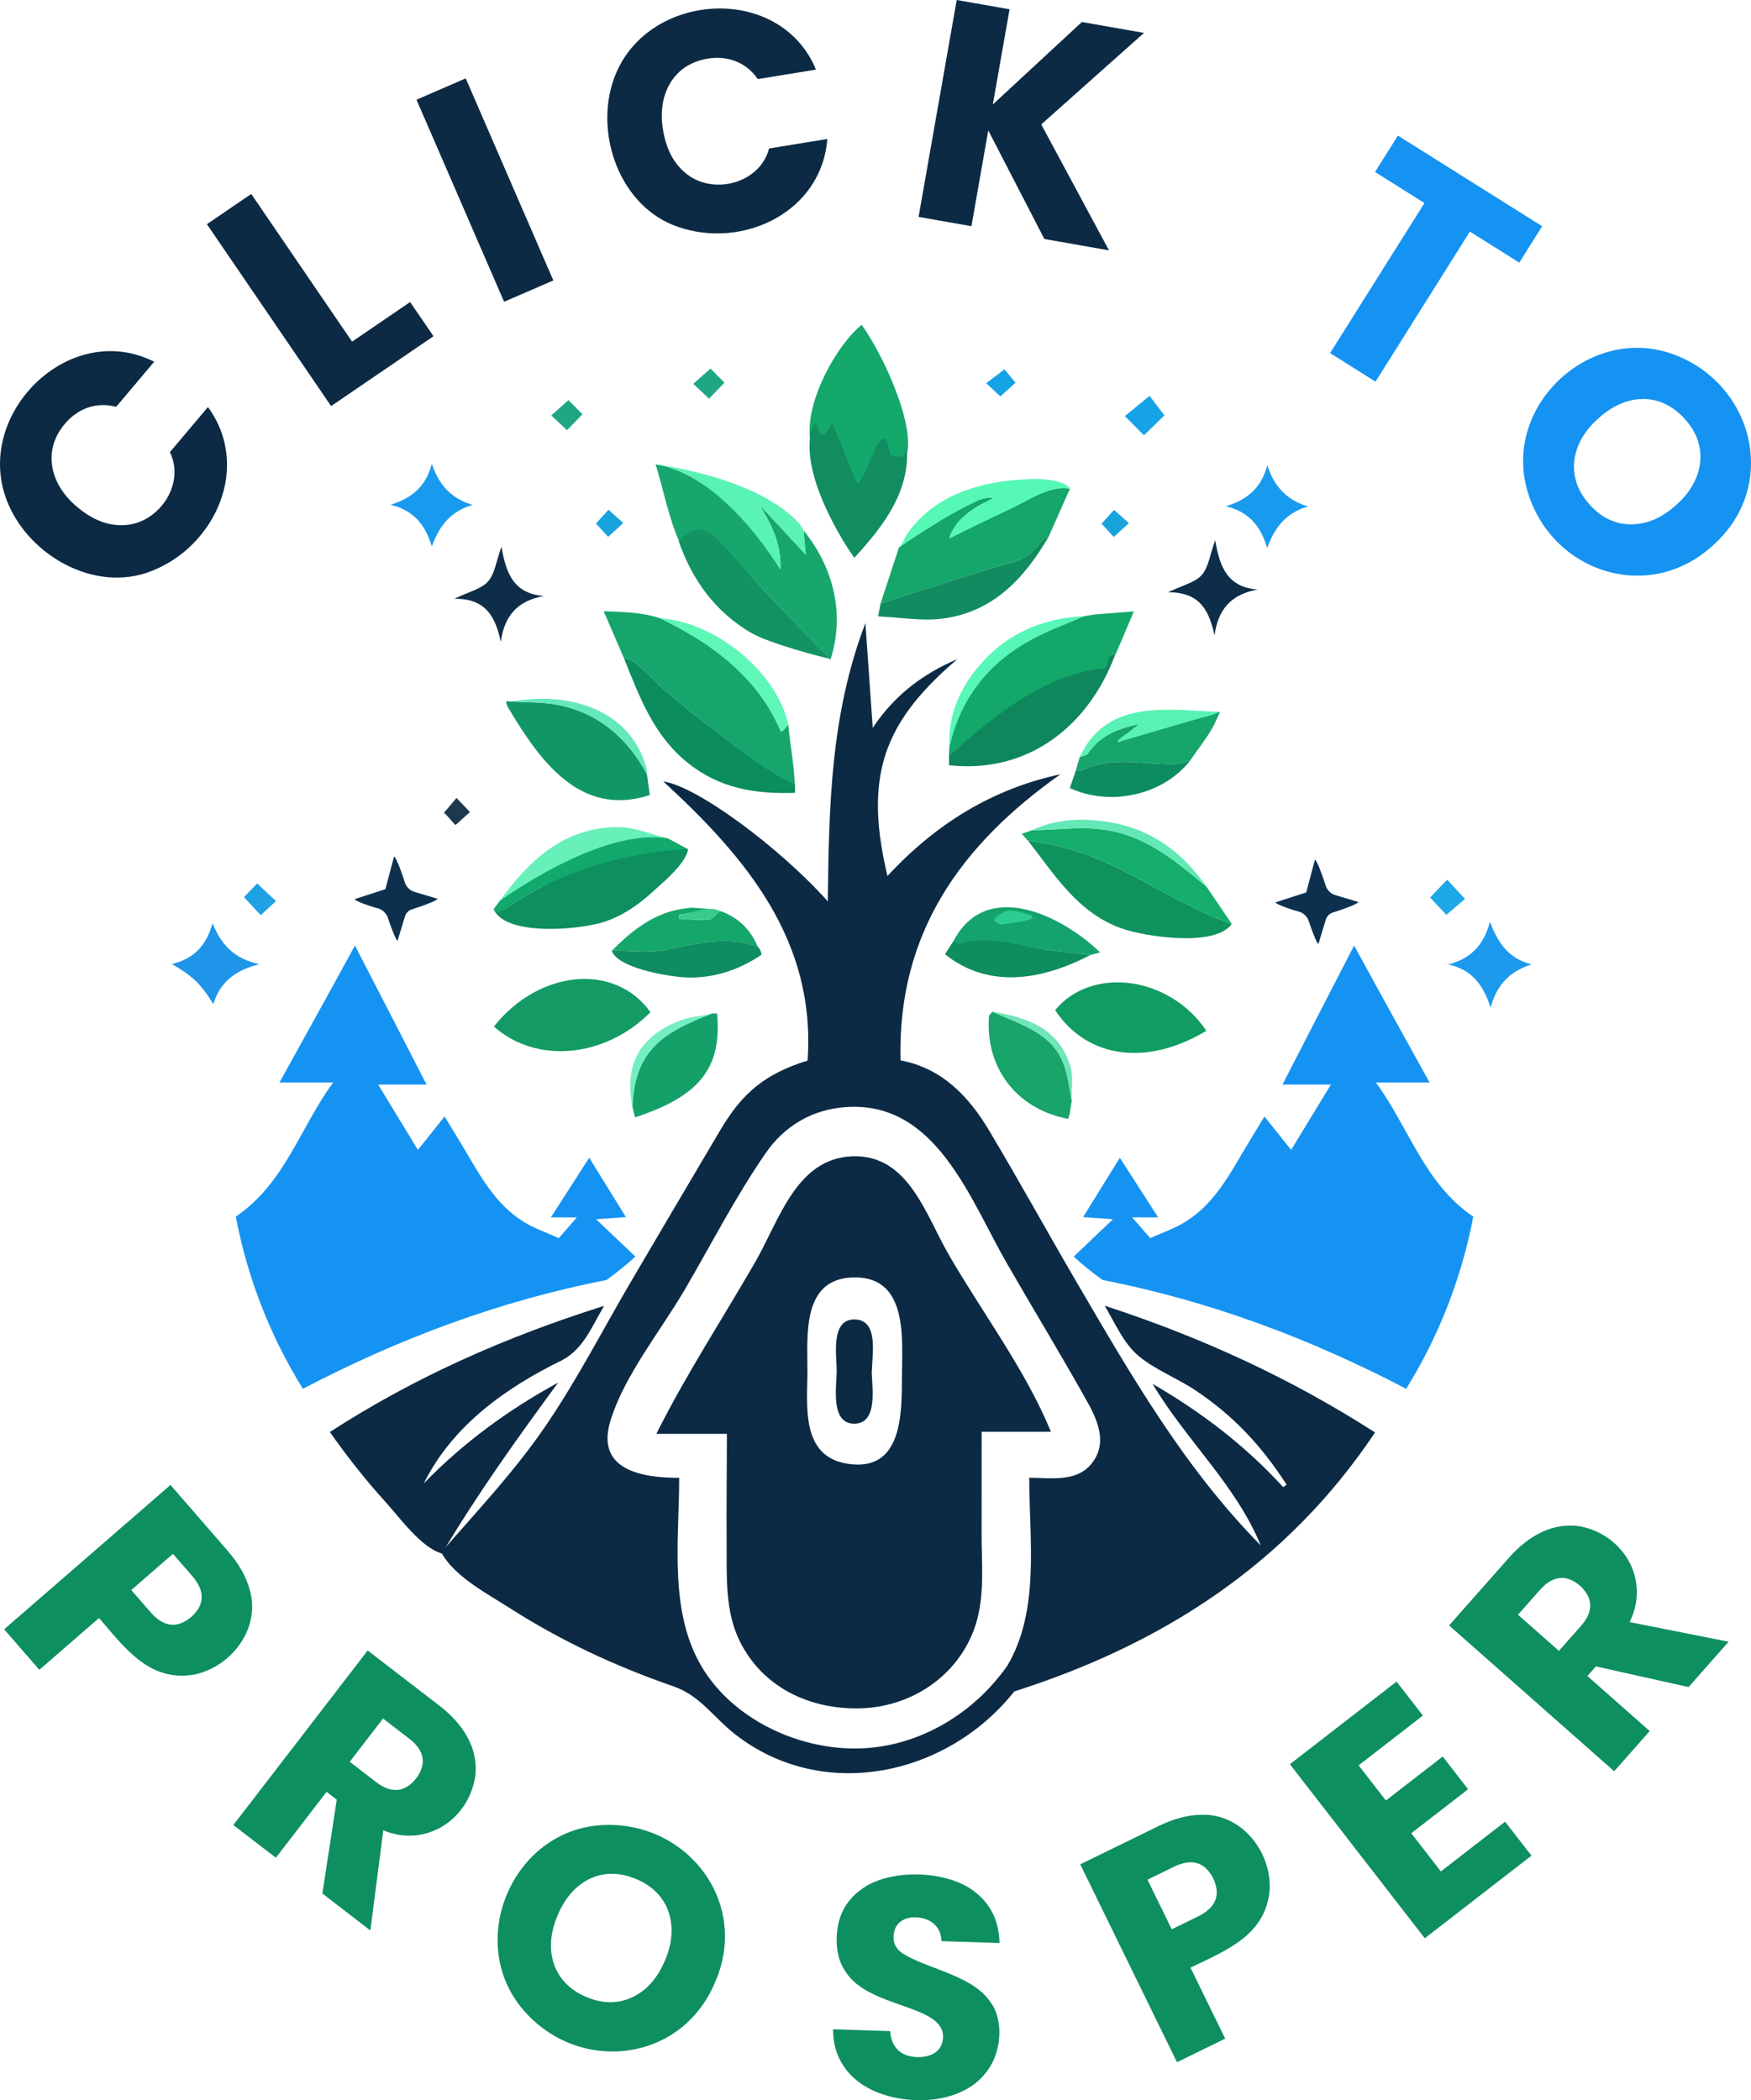 <svg xmlns="http://www.w3.org/2000/svg" viewBox="0 0 1674.04 2008.39"><path d="M621.89 967.94c-43.71 43.89-109.26 49.73-149.68 13.73 42.99-54.46 115.73-61.33 149.68-13.73z" style="fill:#149a65;stroke-width:0"/><path d="M1153.33 985.71c-56.15 33.91-113.5 27.03-144.61-19.72 35.28-42.66 109.55-32.54 144.61 19.72z" style="fill:#119c63;stroke-width:0"/><path d="M774.55 420.23c-5.23-35.35 25.14-90.21 49.26-109.61 25.94 36.46 61.24 120.28 35.32 135.16-8.72 1.13-12.43-8.07-13.64-15.15-3.39-19.25-16.16 27.39-21.82 31.58-12.25 21.76-20.59-39.77-28.61-47.24-3.13-6.42-6.36 9.32-10.02 9-5.53-1.62-6.67-22.06-10.49-3.74z" style="fill:#14a86c;stroke-width:0"/><path d="M775.22 413.83c8.52-27.52 4.15 22.24 20.03-9.05 9.54 18.18 15.28 39.87 24.88 57.96 12.73-12.64 22.69-69.75 31.08-28.34 8.81 5.08 15.73 2.87 15.56-8.21 4.11 42.84-22.01 76.72-50.01 107.26-17.87-25.37-49.58-81.67-41.54-119.61z" style="fill:#118d60;stroke-width:0"/><path d="M768.19 507.11C797.09 542.95 808 587.38 793.9 631c-23.12-23.96-49.72-51.71-73.13-76.86-10.41-11.18-21.3-21.9-32.16-32.66-2.96-2.93-5.93-5.86-8.92-8.76-2.03-1.97-4.61-6.15-7.79-5.2-3.44 1.03-6.93 3.03-10.27 4.42-4.18 1.74-8.43 3.76-12.69 4.97-9.77-22.47-14.93-49.37-22.11-72.86 41.77 5.97 93.48 51.71 119.22 100.71 1.15-25.53-8.96-43.25-19.82-61.94 14.13 15.24 28.25 30.48 44.11 47.59-.85-9.23-1.5-16.26-2.15-23.3z" style="fill:#17a76e;stroke-width:0"/><path d="M648.79 517.28c19.81-17.54 25.05-15.88 53.62 16.27 32.7 36.79 49.69 53.83 90.58 96.24-5.76-.85-57.19-14.34-74.66-24.48-34.19-19.85-56.63-50.56-69.55-88.03z" style="fill:#129361;stroke-width:0"/><path d="m768.19 507.11 2.15 23.3c-15.86-17.11-29.98-32.35-44.11-47.59 10.86 18.69 20.98 36.41 19.82 61.94-26.67-42.64-71.77-93.94-119.22-100.71 41.77 5.97 104.51 21.72 136.79 55.95 1.9 2.02 3.06 4.73 4.57 7.12z" style="fill:#5af3b6;stroke-width:0"/><path d="M1022.92 467.33c-6.76 15.25-13.51 30.5-20.27 45.74-5.29-.39-13.8 14.99-21.14 18.93-11.1 5.96-25.67 8.67-37.58 12.53-34 11.02-68.21 21.29-102.11 32.65 5.89-17.92 11.78-35.85 17.67-53.77 14.14-9.95 31.17-20.35 45.78-29.63 11.82-7.51 29.83-17.9 41.77-17.9 5.97 0-.63 2.38-3.98 3.98-4.66 2.22-9.73 4.91-13.92 7.96-9.42 6.84-17.93 15.98-21.67 27 19.49-9.66 39.02-19.17 58.72-28.4 17.07-7.99 38.07-22.91 56.73-19.08z" style="fill:#14a66b;stroke-width:0"/><path d="M841.82 577.18c33.9-11.35 68.11-21.63 102.11-32.65 12.5-4.05 25.9-6.26 37.58-12.53 7.34-3.94 15.84-19.32 21.14-18.93-23.3 40.14-53.39 72.45-102.02 78.56-19.39 2.44-39.55-1.23-61.09-2.19 1.27-6.8 1.77-9.53 2.28-12.27z" style="fill:#118c60;stroke-width:0"/><path d="M1022.69 467.23c-19.36-2.59-36.18 9.09-52.71 17.33-15.28 7.56-30.85 14.54-46.1 22.16-2.62 1.28-5.24 2.57-7.85 3.86-2.52 1.24-5.53 3.43-8.28 3.94-.23-2.23 2.03-5.58 3.09-7.58 5.68-11.18 16.32-18.47 27-24.43 2.26-1.3 13.18-6.63 11.19-6.63-7.96 0-12.1 1.86-14.47 2.99-25.9 12.4-51.27 27.8-75.06 44.54 2.96-2.08 5.57-9.58 7.78-12.71 24.57-35.83 66.86-49.48 108.5-52.02 13.03-.88 26.74-1.48 39.17 3.14 2.2.9 7 2.93 7.75 5.41z" style="fill:#56f8b5;stroke-width:0"/><path d="M596.59 629.6c-5.94-13.78-11.88-27.55-19.43-45.09 17.85.75 35.75.75 53.85 6.68 50.15 24.47 92.8 54.83 115.32 107.95 3.81-2.51 4.96-4.43 7.23-6.46 2.19 21.83 6.53 43.73 6.56 65.49-.15-3.26-.3-6.52-.34-7.35-30.29-13.53-58.65-38.87-85.01-58.97-14.35-10.94-28.23-22.4-41.92-34.14-7.18-6.16-26.98-29.56-36.26-28.12z" style="fill:#16a66d;stroke-width:0"/><path d="M596.59 629.6c9.29-1.44 29.08 21.95 36.26 28.12 13.69 11.75 27.57 23.21 41.92 34.14 26.37 20.1 55.02 44.95 85.31 58.48.04.83 0 3.98.04 7.84-38.56 1.24-72.4-4.11-103.35-29.29-31.92-25.97-45.34-62.27-60.18-99.29z" style="fill:#0c8d5e;stroke-width:0"/><path d="M753.56 692.68c-.38 1.32-7.05 9.89-7.39 5.94-21.02-49.99-67.47-84.87-115.16-107.43 53.6 3.62 111.99 51.98 122.55 101.5z" style="fill:#5ef7b7;stroke-width:0"/><path d="M1159.63 683.18c8.83-4.18 7.2-3.72 2.87 6.11-6.01 13.65-16.11 25.1-24.28 37.58-3.32 1.11-6.64 2.22-11.14 3.72-30.48 1.69-63.28-8.79-93.91 6.53l-4.46-.79c1.14-4.04 2.29-8.07 3.43-12.11 3.03-1.15 6.07-2.31 7.29-2.77 12.47-18.82 29.89-24.76 50.04-29.2-7.44 5.75-24.56 19.74-19.14 14.32-1.99 1.99-1.99 3.98 1.23 2.25 26.93-14.48 58.71-17.1 88.06-25.65z" style="fill:#16a56c;stroke-width:0"/><path d="M1028.73 736.33c1.51.27 3.02.54 4.46.79 30.63-15.32 63.43-4.84 93.91-6.53 4.49-1.5 7.81-2.61 11.14-3.72-26.58 34.25-77.47 44.33-115.46 26.74l5.96-17.28z" style="fill:#0d8c5f;stroke-width:0"/><path d="M1165.81 680.72c-3.98 1.99-10.59 3.74-12.42 4.28-2.17.63-4.34 1.26-6.5 1.89-4.34 1.26-8.67 2.53-13.01 3.79-8.67 2.53-17.35 5.05-26.02 7.58-11.77 3.43-23.54 6.86-35.32 10.28-.28.08-.65.27-.94.28-.53 0-5.23 1.74-1.51-1.68 1.29-1.19 3.61-3.34 4.94-4.22s2.79-1.65 4.06-2.63c3.47-2.68 6.93-5.36 10.4-8.04-.97.75-3.66.83-4.89 1.13-11.2 2.68-22.41 6.48-31.66 13.53-5.08 3.86-9.48 8.6-13.06 13.89-.27.4-.39.64-.84.8-2.28.82-4.55 1.81-6.83 2.57.51-1.41 1.33-2.77 1.98-4.14 26.96-51.78 83.42-40.89 131.61-39.31z" style="fill:#58f2b4;stroke-width:0"/><path d="M1046.41 587.61c11.71-.92 23.42-1.84 37.63-2.96-6.43 15.13-11.91 28.02-17.39 40.92-6.23-1.87-7.85 8.68-10.18 13.29-56.24 9.1-107.59 47.6-149.22 83.63.02-2.76.39-5.65.41-8.41 11.12-48.96 40.21-83.71 84.69-105.81 14.34-7.13 29.42-12.77 44.16-19.08l-.04.01c3.31-.53 6.62-1.06 9.93-1.58z" style="fill:#13a86a;stroke-width:0"/><path d="M907.32 722.36c41.63-36.03 89.5-77.44 148.87-83.5 1.06-.11 2.96-7.7 3.48-8.77.66-1.37 1.46-2.87 2.7-3.8.35-.26 4.22-1.32 4-.72-25.36 68.69-83.44 114.59-159.04 106.21v-9.42z" style="fill:#0f875c;stroke-width:0"/><path d="M1036.52 589.18c-14.74 6.32-29.82 11.96-44.16 19.08-44.49 22.11-73.57 56.85-84.69 105.81-1.25-28.82 8.86-53.72 26.87-75.55 26.37-31.96 61.02-47.31 101.99-49.35z" style="fill:#56f7b8;stroke-width:0"/><g><path d="M1177.61 883.51c-15.61 22.56-83.11 12.19-105.07 4.4-42.17-14.95-63.56-50.53-89.75-83.99 37.6 4.74 64.38 14.75 98.08 32.34 31.91 16.65 62.77 35.23 96.73 47.25z" style="fill:#0f935e;stroke-width:0"/><path d="M1177.61 883.51c-33.96-12.02-64.82-30.6-96.73-47.25-33.7-17.58-60.48-27.6-98.08-32.34-1.63-1.8-3.27-3.6-5.95-6.56 4.06-1.42 6.9-2.42 9.75-3.41 29.62-.31 55.97-5.59 85.4 2.93 32.19 9.32 56.11 30.19 81.46 51.02 8.05 11.87 16.11 23.74 24.16 35.61z" style="fill:#14ad6c;stroke-width:0"/><path d="M1153.45 847.9c-25.35-20.83-49.26-41.7-81.46-51.02-29.44-8.52-55.78-3.24-85.4-2.93 22.87-10.83 46.94-11.77 71.4-8.16 41.25 6.09 72.1 28.4 95.46 62.11z" style="fill:#63e8b6;stroke-width:0"/></g><g><path d="M657.86 812.11c-2.21 13.91-24.29 31.94-34.82 41.53-13.33 12.15-28.17 22.21-45.41 27.91-22.09 7.31-93.36 14.44-105.55-11.82 1.83 3.94 11.74-.88 13.68-2.25 2.69-1.9 5.43-3.7 8.2-5.48a317.01 317.01 0 0 1 28.36-16.13c41.69-20.99 88.66-34.13 135.54-33.76z" style="fill:#0e8f60;stroke-width:0"/><path d="M657.86 812.11c-50.91 1.86-113.6 18.54-158.13 46.29-5.25 3.21-10.42 6.55-15.47 10.08-4.36 3.08-8.57 5.15-12.55 1.17 1.87-2.71 4.11-5.35 5.97-8.06 46.52-40.4 125.81-70.76 161.09-59.78 6.36 3.43 12.73 6.86 19.09 10.29z" style="fill:#11a96c;stroke-width:0"/><path d="M638.77 801.82c-65.34-10.9-159.78 59.18-161.09 59.78 28.25-39.01 61.7-70.72 113.49-70.67 15.87.02 31.74 7.07 47.6 10.9z" style="fill:#68f0bb;stroke-width:0"/></g><g><path d="M1022.71 1064.52c-.48 1.83-.97 3.66-1.44 5.46-49.02-9.17-79.34-48.44-75.81-97.9.11-1.6 2.2-3.07 3.37-4.6 18.99 8.74 42.02 15.81 56.7 31.48 14.21 15.17 15.48 34.22 19.1 53.71v-.04l-1.92 11.9z" style="fill:#19a469;stroke-width:0"/><path d="M1024.62 1052.67c-3.62-19.49-4.89-38.54-19.1-53.71-14.67-15.67-37.7-22.74-56.7-31.48 33.02 5.31 63.11 15.71 74.33 51.46 3.26 10.38 1.13 22.44 1.47 33.73z" style="fill:#70e5b9;stroke-width:0"/></g><g><path d="M680.74 969.15h4.82c4.66 52.1-16.47 79.06-78.44 99.36-.84-3.4-1.65-6.72-2.47-10.04 2.19-53.98 28.26-71.02 76.09-89.32z" style="fill:#14a069;stroke-width:0"/><path d="M680.74 969.41c-47.83 18.3-73.9 35.34-76.09 89.32-8.07-39.93 6.35-67.68 45.45-82.79 9.62-3.72 20.4-4.43 30.64-6.53z" style="fill:#75efc2;stroke-width:0"/></g><g><path d="M660.6 867.94c7.94.59 15.88 1.19 23.83 1.78-12.21 1.17-23.74 2.72-35.7 5.38l.48 3.51c9.34.89 29.26 1.69 29.33 1 4.15-2.45 7.09-6.45 10.31-8.35 17.01 6.04 28.65 17.7 35.71 34.14-29.33-11-57.69-3.29-86.75 2.69-17 3.5-35.24.94-52.93 1.1 18.56-18.54 38.46-34.87 65.33-39.76 3.46-.5 6.92-1 10.38-1.49z" style="fill:#14a66a;stroke-width:0"/><path d="M584.89 909.19c17.68-.17 35.93 2.39 52.93-1.1 29.06-5.98 57.41-13.69 86.75-2.69 2.07 2.13 3.22 4.64 3.45 7.54-22.54 15.56-49.35 23.85-76.78 21.45-16.15-1.41-60.88-9.09-66.34-25.2z" style="fill:#0f8c60;stroke-width:0"/><path d="M688.86 871.25c-3.22 1.91-6.16 5.9-10.31 8.35-.07.69-19.99-.11-29.33-1l-.48-3.51c13.18-1.8 27.83-9.41 40.13-3.84zM660.6 867.94c-3.46.5-6.92 1-10.38 1.49 3.46-.5 6.92-1 10.38-1.49z" style="fill:#39cb8b;stroke-width:0"/></g><g><path d="M618.58 740.8c-.04-.26-.12-.52-.25-.75-18.57-34.34-45.86-58-84.66-65.91-14.05-2.86-28.79-2.31-43.24-3.23l-2.72-.06c-.68-.01-3.21-.48-3.74-.08-.59.45 1.45 5.26 1.98 6.15 29.53 49.44 68.12 105.34 135.33 83.36-.89-6.38-1.8-12.94-2.71-19.49z" style="fill:#119765;stroke-width:0"/><path d="M618.53 740.4c-.12-1.94.08-3.98-.42-5.82-15.26-56.16-74.13-73.75-128.43-63.73l-.01.01c14.69.98 29.72.36 44.02 3.28 38.93 7.94 66.28 31.73 84.85 66.26z" style="fill:#66e9ba;stroke-width:0"/></g><g><path d="M911.69 899.63c32.02-60.38 104.98-23.11 140.06 11.17-3.52.93-6.43 1.69-9.33 2.45-13.12-1.56-26.24-3.08-39.35-4.68-28.5-3.48-56.04-13.06-85.86-6.28-2 1.18-3.67-1.71-5.52-2.66zm75.12-22.01c-.93-2.45-8.14-3.85-10.19-4.21-3.73-.65-7.71-1.76-11.69-1.76-2.22 0-13.92 5.97-13.92 7.96s5.97 3.98 5.97 3.98c3.98 0 10.96-1.92 15.18-1.96 2.72-.03 14.99-3.12 14.65-4.01z" style="fill:#15a36d;stroke-width:0"/><path d="M911.69 899.63c1.86.94 4.07 3.09 5.52 2.66 29.45-8.68 57.36 2.8 85.86 6.28 13.11 1.6 26.23 3.12 39.35 4.68-49.46 25.84-99.29 31.19-138.97-.75 2.7-4.22 5.47-8.54 8.24-12.86z" style="fill:#0f8d5f;stroke-width:0"/><path d="M986.81 877.62c0 1.99-21.88 5.97-27.84 5.97-3.98 0-7.27-.66-7.96-3.98-.55-2.68 5.97-5.97 9.94-7.96 2.87-1.44 10.85-1.02 19.89 1.99 5.97 1.99 5.97 1.95 5.97 3.98z" style="fill:#2acd8f;stroke-width:0"/></g><g><path d="M225.41 1163.47c46.94-31.93 61.27-84.79 93.11-128.32h-51.33s47.37-85.37 72.15-130.94c23.3 44.94 68.47 132.94 68.47 132.94h-46.28c13.23 21.73 25.15 41.32 38.02 62.46 8.62-10.81 16.45-20.61 25.49-31.95 6.38 10.52 12.81 20.88 19.01 31.36 15.35 25.94 29.86 52.77 56.44 69.28 10.52 6.53 22.58 10.58 33.78 15.68 6.44-7.4 10.87-12.49 17.27-19.83h-24.88l36.67-57.03c12.06 19.51 22.92 37.09 35.08 56.75-9.56.7-16.92 1.23-28.48 2.07 13.43 12.78 24.73 23.53 37.5 35.68q-10.8 10.15-27.51 22.38c-102.07 19.91-198.36 56-290.34 104.07-31.54-50.9-52.86-105.79-64.17-164.61zM1408.53 1163.47c-46.94-31.93-61.27-84.79-93.11-128.32h51.33s-47.37-85.37-72.15-130.94c-23.3 44.94-68.47 132.94-68.47 132.94h46.28c-13.23 21.73-25.15 41.32-38.02 62.46-8.62-10.81-16.45-20.61-25.49-31.95-6.38 10.52-12.81 20.88-19.01 31.36-15.35 25.94-29.86 52.77-56.44 69.28-10.52 6.53-22.58 10.58-33.78 15.68-6.44-7.4-10.87-12.49-17.27-19.83h24.88l-36.67-57.03c-12.06 19.51-22.92 37.09-35.08 56.75 9.56.7 16.92 1.23 28.48 2.07-13.43 12.78-24.73 23.53-37.5 35.68q10.8 10.15 27.51 22.38c102.07 19.91 198.36 56 290.34 104.07 31.54-50.9 52.86-105.79 64.17-164.61z" style="fill:#1593f2;stroke-width:0"/></g><g><path d="M1384.53 922.26c20.9-5.27 33.8-17.72 39.95-40.77 7.82 21.14 18.74 35.56 39.84 40.7-19.89 6.38-33.12 18.49-39.24 41.39-7.11-22.43-18.74-36.67-40.54-41.33z" style="fill:#1c9aed;stroke-width:0"/><path d="M164.32 921.9c19.59-4.71 32.77-16.4 38.84-39.08 8.52 20.96 20.96 34.1 44.83 39.21-24.14 5.96-37.91 18.09-44.06 38.16-11.97-19.38-19.68-26.76-39.61-38.3z" style="fill:#1f95ea;stroke-width:0"/><path d="M451.94 482.86c-20.18 5.7-31.69 18.96-39.11 39.76-6.35-21.62-18.31-34.92-39.45-39.93 19.55-6.11 33.69-16.74 39.45-39.17 7.14 21.25 19.5 33.6 39.11 39.34z" style="fill:#189bef;stroke-width:0"/><path d="M479.48 522.7c4.21 26.36 12.32 45.23 40.69 47.21-25.7 4.53-38.1 19.33-41.36 43.91-5.03-23.15-13.58-41.54-44.38-41.24 13.89-6.74 25.59-9.25 32.09-16.45 6.48-7.19 7.76-19.07 12.96-33.43z" style="fill:#0d2d49;stroke-width:0"/><path d="M360.82 868.48c-7.37-1.86-21.61-7-21.67-8.69 9.99-3.23 19.98-6.45 29.29-9.46 2.82-10.62 5.56-20.92 8.3-31.21 1.63 0 6.81 13.66 10.27 24.55 1.42 4.47 4.95 7.95 9.45 9.29 7.15 2.13 14.47 4.32 21.78 6.5-.02 1.62-13.8 6.82-24.26 10.05-3.29 1.02-5.84 3.6-6.84 6.9-2.23 7.34-4.63 15.24-7.03 23.13-1.34-.01-5.92-11.78-9.18-21.65a14.35 14.35 0 0 0-10.11-9.39z" style="fill:#0e304f;stroke-width:0"/><path d="M245.87 844.77c5.64 5.32 11.96 11.28 17.98 16.95-3.69 3.41-9.81 9.06-14.58 13.47-4.9-5.28-10.34-11.15-16-17.25 3.67-3.84 9.61-10.06 12.59-13.17z" style="fill:#1fa1e5;stroke-width:0"/><path d="M1382.79 874.88c-4.8-5.14-10.12-10.83-15.54-16.64 5.39-5.63 10.99-11.48 16.29-17.02 5.3 5.7 11.19 12.03 17.06 18.35-5.44 4.68-11.62 9.98-17.81 15.3z" style="fill:#1ea7e6;stroke-width:0"/><path d="M677.82 381.2c-4.64-4.36-9.84-9.24-15.04-14.13 5.5-4.89 11.28-10.03 16.47-14.64 3.96 4.01 9.16 9.28 13.38 13.55-4.34 4.46-9.51 9.78-14.8 15.22z" style="fill:#1fa784;stroke-width:0"/><path d="M956.41 379.09c-2.84-2.63-7.8-7.24-13.59-12.62 5.72-4.34 11.59-8.79 17.55-13.31 2.63 3.21 7.16 8.74 10.52 12.85-3.58 3.23-8.91 8.05-14.48 13.08z" style="fill:#16a3e6;stroke-width:0"/><path d="M1079.28 500.25c-5.07 4.64-9.38 8.58-14.51 13.27-3.75-4.1-7.4-8.11-11.62-12.74 4.37-4.84 8.24-9.13 11.91-13.19 5.03 4.48 9.6 8.55 14.22 12.66z" style="fill:#17a3dc;stroke-width:0"/><path d="M436.47 763.06c4.53 4.77 8.11 8.53 12.91 13.58-4.64 3.39-9.02 8.59-13.99 12.23-2.7-2.4-6.54-7.81-10.92-11.7 3.99-4.7 7.53-8.86 12-14.12z" style="fill:#1d384f;stroke-width:0"/><path d="M1241.19 871.56c-7.37-1.86-21.61-7-21.67-8.69 9.99-3.23 19.98-6.45 29.29-9.46 2.82-10.62 5.56-20.92 8.3-31.21 1.63 0 6.81 13.66 10.27 24.55 1.42 4.47 4.95 7.95 9.45 9.29 7.15 2.13 14.47 4.32 21.78 6.5-.02 1.62-13.8 6.82-24.26 10.05-3.29 1.02-5.84 3.6-6.84 6.9-2.23 7.34-4.63 15.24-7.03 23.13-1.34-.01-5.92-11.78-9.18-21.65a14.35 14.35 0 0 0-10.11-9.39z" style="fill:#0e304f;stroke-width:0"/><path d="M1161.81 516.52c4.21 26.36 12.32 45.23 40.69 47.21-25.7 4.53-38.1 19.33-41.36 43.91-5.03-23.15-13.58-41.54-44.38-41.24 13.89-6.74 25.59-9.25 32.09-16.45 6.48-7.19 7.76-19.07 12.96-33.43z" style="fill:#0d2d49;stroke-width:0"/><path d="M1250.62 484.31c-20.18 5.7-31.69 18.96-39.11 39.76-6.35-21.62-18.31-34.92-39.45-39.93 19.55-6.11 33.69-16.74 39.45-39.17 7.14 21.25 19.5 33.6 39.11 39.34z" style="fill:#189bef;stroke-width:0"/><path d="M595.93 500.13c-5.07 4.64-9.38 8.58-14.51 13.27-3.75-4.1-7.4-8.11-11.62-12.74 4.37-4.84 8.24-9.13 11.91-13.19 5.03 4.48 9.6 8.55 14.22 12.66z" style="fill:#17a3dc;stroke-width:0"/><path d="M542.09 411.39c-4.64-4.36-9.84-9.24-15.04-14.13 5.5-4.89 11.28-10.03 16.47-14.64 3.96 4.01 9.16 9.28 13.38 13.55-4.34 4.46-9.51 9.78-14.8 15.22z" style="fill:#1fa784;stroke-width:0"/><path d="M1093.73 416.3c-3.82-3.84-10.51-10.56-18.3-18.39 7.7-6.33 15.6-12.81 23.62-19.4 3.54 4.68 9.64 12.74 14.17 18.72-4.82 4.71-11.99 11.73-19.49 19.06z" style="fill:#16a3e6;stroke-width:0"/></g><g><path d="M833.42 1311.15c0 14.28 6.73 50.17-16.71 50.27-23.23.09-16.82-36.05-16.79-50.3.04-14.66-6.27-50.2 17.67-49.35 23 .82 15.97 34.71 15.97 49.38h-.13z" style="fill:#0c2b43;stroke-width:0"/><path d="M421.98 1484.21c33.81-38.81 68.54-75.64 97.85-118.05 30.79-44.54 55.73-93.36 83.1-140.05 28.45-48.52 57.07-96.95 85.69-145.37 21.32-36.08 43.11-53.96 83.47-66.54 8.03-114.52-58.42-193.84-137.93-266.91 31.61 4.4 110.12 62.06 157.28 114.67 1.05-89.96 2.49-178.76 35.94-266.1 2.39 34.24 4.57 65.4 6.99 100.15 21.7-32.45 48.91-51.95 80.81-65.66-27.09 23.27-52.97 50.05-66.05 83.93-15.48 40.08-10.25 82.66-.69 123.45 45.81-49.57 99.86-83.21 165.47-97.35-94.75 66.87-156.17 151.69-152.92 273.67 39.1 7.25 64.81 33.86 84.46 66.73 28.85 48.26 55.95 97.63 84.34 146.17 52 88.91 102.67 177.02 175.56 250.92-23.84-58.04-71.18-100.29-103.47-154.53 47.23 27.33 88.93 59.38 124.91 98.78l3.31-2.35c-24.09-37.03-50.03-65.32-87.05-90.14-17.12-11.48-38.47-19.66-54.2-32.7-14.75-12.23-23.05-32.17-32.7-48.28 92.8 30.18 178.38 69.7 258.46 121.18-84.78 126.92-204.42 202.88-344.92 247.65-63.4 80.15-182.4 107.05-266.97 40.89-21.07-16.48-33.18-36.83-59.06-45.82-28.01-9.73-55.55-20.84-82.3-33.66-25.2-12.07-49.72-25.58-73.25-40.65-21.56-13.82-52.91-30.14-65.63-52.64l-.51-1.39zm562.01-71.05c19.57 0 43.88 4.32 58.38-12.11 16.76-19 8.02-41.07-2.58-60.06-24.87-44.57-51.44-88.22-76.92-132.44-35.61-61.81-67.77-155.78-153.98-149.88-32.34 2.21-58.85 17.87-77.05 44.26-28.5 41.32-51.9 87.07-77.22 130.4-22.83 39.08-57.96 82.2-71.07 125.53-14.35 47.43 31.03 54.36 65.78 54.36 0 60.55-10.56 130.6 23.82 184.32 29.8 46.57 87.95 74.14 143.06 74.52 57.67.4 112.93-30.74 146.82-79.18 31.41-52.83 20.96-121 20.96-179.73z" style="fill:#0c2a44;stroke-width:0"/><path d="M422.49 1485.6c-19.67-5.54-39.86-33.74-53.44-48.74-19.3-21.31-37.2-43.9-53.66-67.47 81.31-52.64 168.42-91.09 262.13-120.62-11.62 19.61-19.57 40.96-39.93 51.85-54.14 26.41-105.09 62.76-132.41 117.92 37.74-38.91 80.67-70.29 128.4-96.38-40.02 54.6-76.44 105.34-111.08 163.45zM1004.71 1369.15h-66.22c0 32.24 0 64.78-.04 97.32-.04 28.67 3.21 59.45-5.66 87.15-15.5 48.37-61.09 78.99-110.99 80.05-48.08 1.03-93.04-20.24-114.81-64.74-14.19-29.01-12.05-63.01-12.3-94.44-.28-34.98.25-69.96.25-103.34h-67.47c28.69-57.15 63.22-109.99 94.48-164.13 22.93-39.72 39.26-99.57 93.22-101.27 53.33-1.68 69.59 55.54 91.95 94.21 31.76 54.92 73.48 110.28 97.6 169.2zm-232.79-60h.07c0 33.86-7.27 83.37 38.17 90.59 52.72 8.38 51.99-47.99 52.14-83.57.15-35.81 6.27-95.91-46.59-94.6-48.49 1.2-43.8 53.59-43.8 87.57z" style="fill:#0c2a44;stroke-width:0"/></g><path d="M186.25 1601.25c-42.46 7.65-66.03-24.07-91.56-54l-57.09 49.56-33.63-38.74 159.04-138.05 54.47 62.76c11.01 12.69 18.13 25.31 21.35 37.87 10.5 36.37-17.29 72.95-52.59 80.6zm-22.89-47.66c12.57 1.81 29.47-12.86 29.45-25.56.33-6.64-2.72-13.66-9.14-21.06l-18.29-21.07-39.87 34.61 18.29 21.07c6.42 7.4 12.94 11.41 19.57 12.02zM308.2 1810.73l13.77-89.72-9.75-7.5-48.48 63-40.66-31.29 128.44-166.9 68.24 52.51c22.85 17.5 37.85 40.7 34.6 67.69-6.15 41.33-47.1 68.77-87.92 51.78l-12.35 95.73-45.89-35.31zm26.16-125.98 25.2 19.39c7.45 5.73 14.44 8.21 20.97 7.43 12.38-.91 25.84-17.91 23.42-30.43-.92-6.51-5.1-12.63-12.55-18.37l-25.2-19.39-31.83 41.37zM497.69 1918.9c-50.8-63.98-8.16-165.26 73.28-173.24 82.3-7.91 147.04 71.08 112.76 149.65-32.66 79.18-134.25 88.38-186.04 23.59zm106.71-8.94c13.66-6.38 24.08-18.04 31.25-34.99 14-31.92 5.13-64.56-27.27-77.99-32.58-14.02-61.86 1.92-75.23 34.63-14.04 32.09-5.1 64.6 27.55 78.1 15.47 6.54 30.04 6.63 43.71.25zM835.38 1999.43c-24.15-10.84-39.27-31.75-38.91-58.9l54.57 1.78c.54 7.82 3.05 13.86 7.52 18.1 7.94 8.4 27.36 8.85 35.95 2.07 4.51-3.35 6.87-8.13 7.07-14.33 1.1-31.63-71.75-27.39-93.4-63.07-5.93-8.4-8.68-19.19-8.25-32.39.64-19.59 8.23-34.7 22.79-45.33 27.09-21.46 86.08-19.29 111.54 3.63 13.83 11.55 20.92 27.24 21.28 47.07l-55.47-1.8c-.22-13.97-10.76-22.39-24.47-22.71-6.2-.2-11.25 1.28-15.15 4.46-3.91 3.17-5.96 7.86-6.16 14.06-.22 6.8 2.8 12.2 9.08 16.2 23.88 14.9 66.93 20.72 83.73 46.55 12.4 16.64 10.33 46.26-1.92 63.57-21.9 33.68-75.5 36.37-109.79 21.04zM1213.88 1807c-3.52 43-40.24 57.62-75.73 74.59l33.21 67.92-46.09 22.53-92.5-189.2 74.66-36.5c15.09-7.38 29.12-11.01 42.09-10.9 37.85-.8 66.05 35.47 64.37 71.55zm-51.94 9.87c4.98-11.68-4.85-31.79-17.13-35.04-6.33-2.02-13.9-.88-22.7 3.42l-25.06 12.25 23.19 47.43 25.07-12.25c8.8-4.3 14.35-9.57 16.64-15.82zM1298.9 1688.13l26.09 33.67 54.3-42.08 24.26 31.3-54.3 42.08 28.3 36.52 61.42-47.59 25.18 32.49-101.96 79.02-129-166.46 101.97-79.02 25.18 32.49-61.42 47.6zM1614.34 1613.32l-88.58-19.8-8.14 9.22 59.58 52.63-33.96 38.45-157.84-139.42 57-64.53c19-21.61 43.16-35.01 69.88-29.94 40.82 8.93 65.43 51.64 45.71 91.22l94.68 18.79-38.33 43.39zm-123.93-34.62 21.05-23.83c6.22-7.04 9.17-13.85 8.83-20.42-.07-12.41-16.12-26.99-28.78-25.42-6.56.48-12.95 4.24-19.17 11.28l-21.05 23.83 39.12 34.56z" style="fill:#0e8f60;stroke-width:0"/><path d="M6.57 478.71c-32.06-82.17 59.37-173.93 140.84-132.77l-36.36 43.11c-18.83-5.05-36.66 1.51-49.07 16.3-21.87 25.71-13.99 58.34 12.08 79.66 14.07 11.87 28.46 17.6 43.19 17.2 33.31-.28 60.57-38.39 45.17-69.83l36.37-43.11c41.49 56.58 7.52 132.89-53.97 156.8-54.09 21.55-118.21-15.18-138.24-67.36zM336.61 326.71l55.5-37.88 22.32 32.71-97.88 66.8-118.72-173.95 42.37-28.92 96.4 141.24zM445.26 74.95l83.75 193.23-47.07 20.4-83.75-193.23 47.07-20.4zM586.8 75.72c29.14-83.25 158.27-93.41 193.34-9.14l-55.67 9.06c-11.01-16.09-28.81-22.71-47.87-19.56-33.34 5.29-48.59 35.19-42.67 68.34 2.96 18.16 10.15 31.89 21.6 41.17 25.47 21.47 70.96 10.28 79.74-23.62l55.67-9.06c-5.33 69.96-80.78 105.79-143.02 83.92-55.09-18.85-79.87-88.47-61.12-141.11zM998.47 228.55 944.83 124.7l-16.09 91.6-50.53-8.88L914.66 0l50.53 8.88-15.99 91.01 85.13-78.86 59.39 10.43-98.23 87.52 64.74 120.42-61.75-10.85z" style="fill:#0c2a44;stroke-width:0"/><path d="m1474.38 216.35-21.87 34.8-47.24-29.69-90.2 143.51-43.43-27.3 90.2-143.51-47.24-29.69 21.87-34.8 137.92 86.69zM1458.98 464.62c-19.16-79.42 62.14-153.35 139.37-126.32 77.98 27.45 103.48 126.35 39.32 183.2-62.95 58.09-158.98 23.69-178.69-56.88zm100.57 36.79c15.08-.04 29.44-6.23 43.07-18.59 26.13-23.06 31.81-56.41 8.07-82.22-23.66-26.43-56.93-24.29-82.82-.24-26.24 23.2-31.81 56.46-7.87 82.44 11.28 12.45 24.46 18.65 39.55 18.61z" style="fill:#1593f2;stroke-width:0"/></svg>